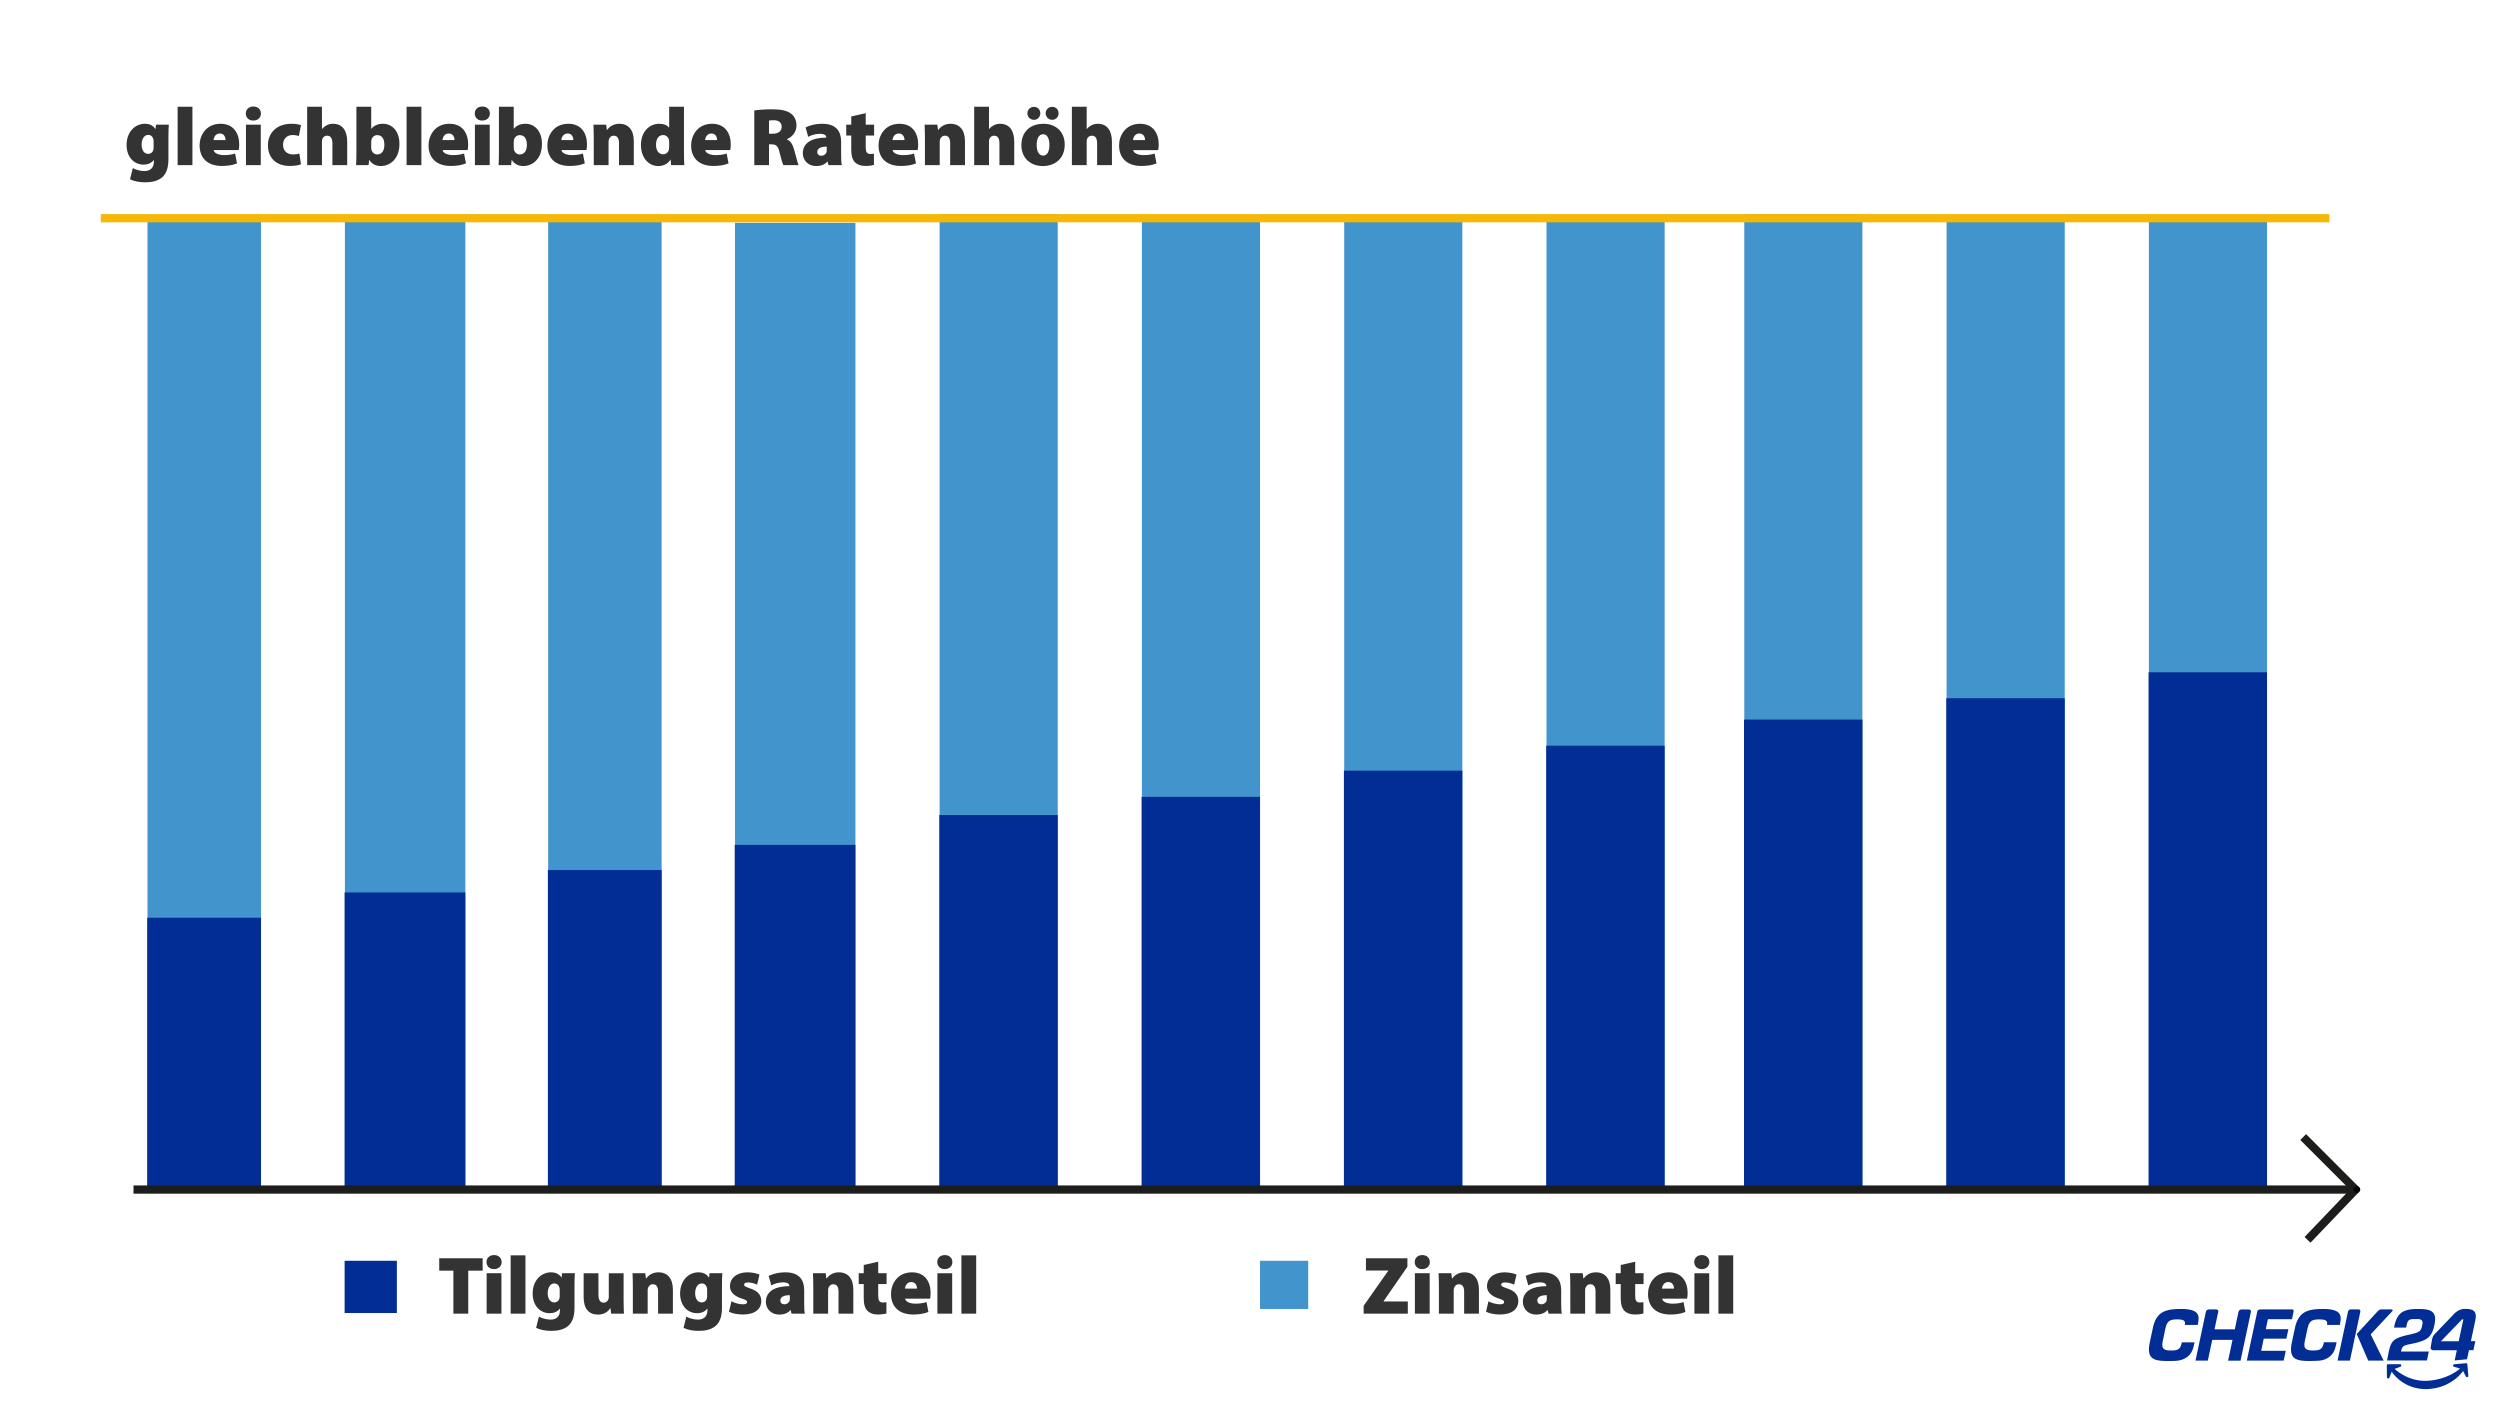 <svg xmlns="http://www.w3.org/2000/svg" viewBox="0 0 608 341.57">
  <defs>
    <clipPath id="b">
      <use fill="none" href="#a"/>
    </clipPath>
    <clipPath id="c">
      <use fill="none" href="#a"/>
    </clipPath>
    <path id="a" d="M522.61 318.34h79.49v19.49h-79.49z"/>
  </defs>
  <path fill="#676766" stroke="#1d1d1b" stroke-miterlimit="10" stroke-width="2" d="m560.13 276.53 12.76 12.77"/>
  <path fill="#333" stroke="#1d1d1b" stroke-miterlimit="10" stroke-width="2" d="m561.19 301.53 11.7-12.23"/>
  <path fill="#4294cc" d="M35.87 53.07h27.6v235.48h-27.6z"/>
  <path fill="#022d94" d="M35.81 223.2h27.67v65.92H35.81z"/>
  <path fill="#4294cc" d="M83.88 53.63h29.29v235.48H83.88z"/>
  <path fill="#022d94" d="M83.81 217.04h29.36v72.07H83.81z"/>
  <path fill="#4294cc" d="M133.31 53.63h27.6v235.48h-27.6z"/>
  <path fill="#022d94" d="M133.24 211.6h27.67v77.51h-27.67z"/>
  <path fill="#4294cc" d="M178.75 54.2h29.29v235.48h-29.29z"/>
  <path fill="#022d94" d="M178.68 205.48h29.36v84.2h-29.36z"/>
  <path fill="#4294cc" d="M228.51 52.07h28.73v236.48h-28.73z"/>
  <path fill="#022d94" d="M228.44 198.21h28.8v90.9h-28.8z"/>
  <path fill="#4294cc" d="M277.71 53.63h28.73V289.3h-28.73z"/>
  <path fill="#022d94" d="M277.64 193.8h28.8v95.5h-28.8z"/>
  <path fill="#4294cc" d="M326.91 53.07h28.73V289.3h-28.73z"/>
  <path fill="#022d94" d="M326.84 187.43h28.8V289.3h-28.8z"/>
  <path fill="#4294cc" d="M376.11 53.63h28.73V289.3h-28.73z"/>
  <path fill="#022d94" d="M376.04 181.35h28.8v107.94h-28.8z"/>
  <path fill="#4294cc" d="M424.21 52.07h28.73V289.3h-28.73z"/>
  <path fill="#022d94" d="M424.14 175h28.8v114.3h-28.8z"/>
  <path fill="#4294cc" d="M473.41 53.07h28.73V289.3h-28.73z"/>
  <path fill="#022d94" d="M473.34 169.81h28.8v119.44h-28.8z"/>
  <path fill="#4294cc" d="M522.61 53.07h28.73V289.3h-28.73z"/>
  <path fill="#022d94" d="M522.54 163.5h28.8v125.8h-28.8zM83.81 306.62h12.71v12.71H83.81z"/>
  <path fill="#4294cc" d="M306.44 306.62h11.72v11.72h-11.72z"/>
  <path fill="none" d="M106.4 305.29h138.92v16.38H106.4z"/>
  <path fill="#333" d="M110.26 309.03h-3.44v-3.02h10.56v3.02h-3.5v10.46h-3.62zm11.74-2.1c0 .96-.72 1.72-1.86 1.72s-1.82-.76-1.82-1.72.72-1.7 1.84-1.7 1.82.72 1.84 1.7m-3.65 12.56v-9.84h3.6v9.84zm5.84-14.2h3.6v14.2h-3.6zm15.63 4.36c-.06.6-.1 1.46-.1 3.04v5.36c0 1.74-.34 3.36-1.52 4.4-1.14.96-2.64 1.22-4.16 1.22-1.36 0-2.74-.26-3.66-.74l.68-2.72c.6.34 1.72.72 2.84.72 1.28 0 2.28-.7 2.28-2.22v-.44h-.04c-.6.76-1.48 1.1-2.46 1.1-2.4 0-4.14-1.92-4.14-4.78 0-3.1 2-5.16 4.46-5.16 1.2 0 2.02.46 2.54 1.26h.04l.12-1.04zm-3.7 4.06c0-.14-.02-.32-.04-.46-.16-.7-.62-1.12-1.28-1.12-.86 0-1.6.84-1.6 2.4 0 1.28.6 2.22 1.6 2.22.66 0 1.14-.44 1.26-.98.06-.2.06-.52.06-.74zm15.54 2.42c0 1.4.04 2.52.08 3.36h-3.1l-.16-1.3h-.08c-.36.54-1.22 1.52-2.98 1.52-2.2 0-3.48-1.42-3.48-4.26v-5.8h3.6v5.22c0 1.26.42 1.94 1.26 1.94.68 0 1.02-.46 1.16-.84.08-.14.1-.32.1-.52v-5.8h3.6zm2.25-3.14c0-1.3-.04-2.44-.08-3.34h3.1l.16 1.26h.08c.36-.52 1.3-1.48 2.94-1.48 2.3 0 3.54 1.56 3.54 4.26v5.8h-3.6v-5.36c0-1.14-.4-1.8-1.26-1.8-.7 0-1.02.48-1.18.86-.08.18-.1.46-.1.72v5.58h-3.6zm21.77-3.34c-.06.6-.1 1.46-.1 3.04v5.36c0 1.74-.34 3.36-1.52 4.4-1.14.96-2.64 1.22-4.16 1.22-1.36 0-2.74-.26-3.66-.74l.68-2.72c.6.34 1.72.72 2.84.72 1.28 0 2.28-.7 2.28-2.22v-.44H172c-.6.76-1.48 1.1-2.46 1.1-2.4 0-4.14-1.92-4.14-4.78 0-3.1 2-5.16 4.46-5.16 1.2 0 2.02.46 2.54 1.26h.04l.12-1.04zm-3.7 4.06c0-.14-.02-.32-.04-.46-.16-.7-.62-1.12-1.28-1.12-.86 0-1.6.84-1.6 2.4 0 1.28.6 2.22 1.6 2.22.66 0 1.14-.44 1.26-.98.06-.2.06-.52.06-.74zm5.91 2.76c.56.34 1.84.74 2.74.74.76 0 1.06-.18 1.06-.54s-.22-.52-1.28-.86c-2.16-.68-2.9-1.86-2.88-3 0-1.96 1.66-3.38 4.24-3.38 1.22 0 2.3.26 2.94.56l-.58 2.44c-.46-.22-1.38-.54-2.18-.54-.62 0-.98.16-.98.56 0 .32.32.52 1.48.9 1.94.64 2.68 1.64 2.7 3.06 0 1.88-1.46 3.28-4.5 3.28-1.36 0-2.58-.28-3.36-.68zm14.61 3.02-.2-.86h-.06c-.7.78-1.68 1.08-2.74 1.08-2 0-3.24-1.46-3.24-3.1 0-2.64 2.36-3.8 5.7-3.82v-.08c0-.4-.3-.84-1.6-.84-1.04 0-2.14.36-2.78.74l-.64-2.3c.64-.32 2.04-.88 4.08-.88 3.38 0 4.56 1.88 4.56 4.34v3.32c0 .98.04 1.9.16 2.4zm-.42-4.5c-1.46 0-2.3.42-2.3 1.28 0 .62.42.94 1.02.94.52 0 1.08-.36 1.24-.9.04-.16.04-.34.04-.52zm5.71-2c0-1.3-.04-2.44-.08-3.34h3.1l.16 1.26h.08c.36-.52 1.3-1.48 2.94-1.48 2.3 0 3.54 1.56 3.54 4.26v5.8h-3.6v-5.36c0-1.14-.4-1.8-1.26-1.8-.7 0-1.02.48-1.18.86-.08.18-.1.46-.1.72v5.58h-3.6zm15.79-6.14v2.8h2.04v2.64h-2.04v2.82c0 1.18.28 1.66 1.14 1.66.38 0 .66-.04.86-.08v2.74c-.42.14-1.22.26-2.14.26-1.06 0-1.94-.36-2.46-.88-.6-.6-.92-1.58-.92-3.08v-3.44h-1.22v-2.64h1.22v-2zm6.53 8.98c.12.78 1.26 1.22 2.52 1.22.94 0 1.82-.1 2.7-.38l.46 2.4c-1.18.48-2.46.62-3.68.62-3.46 0-5.42-1.9-5.42-5.02 0-2.3 1.48-5.24 5.1-5.24 3.18 0 4.54 2.34 4.54 5.04 0 .6-.08 1.12-.14 1.36zm2.91-2.44c0-.56-.26-1.6-1.4-1.6-1.06 0-1.48.98-1.54 1.6zm8.6-6.46c0 .96-.72 1.72-1.86 1.72s-1.82-.76-1.82-1.72.72-1.7 1.84-1.7 1.82.72 1.84 1.7m-3.65 12.56v-9.84h3.6v9.84zm5.84-14.2h3.6v14.2h-3.6z"/>
  <path fill="none" d="M331.22 305.29h103.91v16.38H331.22z"/>
  <path fill="#333" d="m331.64 317.57 5.96-8.5v-.08h-5.4v-2.98h10.08v2.06l-5.78 8.36v.08h5.88v2.98h-10.74zm16.1-10.64c0 .96-.72 1.72-1.86 1.72s-1.82-.76-1.82-1.72.72-1.7 1.84-1.7 1.82.72 1.84 1.7m-3.64 12.56v-9.84h3.6v9.84zm5.84-6.5c0-1.3-.04-2.44-.08-3.34h3.1l.16 1.26h.08c.36-.52 1.3-1.48 2.94-1.48 2.3 0 3.54 1.56 3.54 4.26v5.8h-3.6v-5.36c0-1.14-.4-1.8-1.26-1.8-.7 0-1.02.48-1.18.86-.08.18-.1.46-.1.72v5.58h-3.6zm12.06 3.48c.56.34 1.84.74 2.74.74.76 0 1.06-.18 1.06-.54s-.22-.52-1.28-.86c-2.16-.68-2.9-1.86-2.88-3 0-1.96 1.66-3.38 4.24-3.38 1.22 0 2.3.26 2.94.56l-.58 2.44c-.46-.22-1.38-.54-2.18-.54-.62 0-.98.16-.98.56 0 .32.32.52 1.48.9 1.94.64 2.68 1.64 2.7 3.06 0 1.88-1.46 3.28-4.5 3.28-1.36 0-2.58-.28-3.36-.68zm14.6 3.02-.2-.86h-.06c-.7.78-1.68 1.08-2.74 1.08-2 0-3.24-1.46-3.24-3.1 0-2.64 2.36-3.8 5.7-3.82v-.08c0-.4-.3-.84-1.6-.84-1.04 0-2.14.36-2.78.74l-.64-2.3c.64-.32 2.04-.88 4.08-.88 3.38 0 4.56 1.88 4.56 4.34v3.32c0 .98.04 1.9.16 2.4zm-.42-4.5c-1.46 0-2.3.42-2.3 1.28 0 .62.42.94 1.02.94.52 0 1.08-.36 1.24-.9.04-.16.04-.34.04-.52zm5.72-2c0-1.3-.04-2.44-.08-3.34h3.1l.16 1.26h.08c.36-.52 1.3-1.48 2.94-1.48 2.3 0 3.54 1.56 3.54 4.26v5.8h-3.6v-5.36c0-1.14-.4-1.8-1.26-1.8-.7 0-1.02.48-1.18.86-.08.18-.1.46-.1.72v5.58h-3.6zm15.78-6.14v2.8h2.04v2.64h-2.04v2.82c0 1.18.28 1.66 1.14 1.66.38 0 .66-.04.86-.08v2.74c-.42.14-1.22.26-2.14.26-1.06 0-1.94-.36-2.46-.88-.6-.6-.92-1.58-.92-3.08v-3.44h-1.22v-2.64h1.22v-2zm6.54 8.98c.12.78 1.26 1.22 2.52 1.22.94 0 1.82-.1 2.7-.38l.46 2.4c-1.18.48-2.46.62-3.68.62-3.46 0-5.42-1.9-5.42-5.02 0-2.3 1.48-5.24 5.1-5.24 3.18 0 4.54 2.34 4.54 5.04 0 .6-.08 1.12-.14 1.36zm2.9-2.44c0-.56-.26-1.6-1.4-1.6-1.06 0-1.48.98-1.54 1.6zm8.6-6.46c0 .96-.72 1.72-1.86 1.72s-1.82-.76-1.82-1.72.72-1.7 1.84-1.7 1.82.72 1.84 1.7m-3.64 12.56v-9.84h3.6v9.84zm5.84-14.2h3.6v14.2h-3.6z"/>
  <path fill="#ffbb1c" stroke="#f6b807" stroke-miterlimit="10" stroke-width="2" d="M24.51 53.07h542"/>
  <path fill="none" d="M30.16 25.96h276.28v20.33H30.16z"/>
  <path fill="#333" d="M41.06 30.32c-.06.6-.1 1.46-.1 3.04v5.36c0 1.74-.34 3.36-1.52 4.4-1.14.96-2.64 1.22-4.16 1.22-1.36 0-2.74-.26-3.66-.74l.68-2.72c.6.34 1.72.72 2.84.72 1.28 0 2.28-.7 2.28-2.22v-.44h-.04c-.6.76-1.48 1.1-2.46 1.1-2.4 0-4.14-1.92-4.14-4.78 0-3.1 2-5.16 4.46-5.16 1.2 0 2.02.46 2.54 1.26h.04l.12-1.04zm-3.7 4.06c0-.14-.02-.32-.04-.46-.16-.7-.62-1.12-1.28-1.12-.86 0-1.6.84-1.6 2.4 0 1.28.6 2.22 1.6 2.22.66 0 1.14-.44 1.26-.98.06-.2.06-.52.06-.74zm5.84-8.42h3.6v14.2h-3.6zm8.76 10.54c.12.78 1.26 1.22 2.52 1.22.94 0 1.82-.1 2.7-.38l.46 2.4c-1.18.48-2.46.62-3.68.62-3.46 0-5.42-1.9-5.42-5.02 0-2.3 1.48-5.24 5.1-5.24 3.18 0 4.54 2.34 4.54 5.04 0 .6-.08 1.12-.14 1.36zm2.9-2.44c0-.56-.26-1.6-1.4-1.6-1.06 0-1.48.98-1.54 1.6zm8.6-6.46c0 .96-.72 1.72-1.86 1.72s-1.82-.76-1.82-1.72.72-1.7 1.84-1.7 1.82.72 1.84 1.7m-3.64 12.56v-9.84h3.6v9.84zm13.38-.2c-.6.26-1.62.4-2.72.4-3.26 0-5.32-1.9-5.32-5.04 0-2.8 1.92-5.22 5.76-5.22.72 0 1.58.1 2.28.34l-.52 2.66c-.34-.14-.82-.26-1.54-.26-1.36 0-2.3.92-2.3 2.36 0 1.6 1.12 2.36 2.38 2.36.62 0 1.14-.06 1.58-.24zm1.5-14h3.6v5.4h.04c.34-.4.7-.68 1.16-.92.42-.22.98-.34 1.5-.34 2.22 0 3.44 1.58 3.44 4.36v5.7h-3.6v-5.3c0-1.16-.38-1.86-1.28-1.86-.68 0-1 .4-1.16.78-.08.16-.1.42-.1.58v5.8h-3.6zm11.9 14.2c.04-.64.08-1.9.08-3.12V25.96h3.6v5.36h.04c.56-.74 1.54-1.22 2.8-1.22 2.34 0 4.06 1.92 4.02 4.94 0 3.56-2.24 5.34-4.52 5.34-1.04 0-2.14-.38-2.8-1.48h-.04l-.14 1.26zm3.68-4.28c0 .18.02.36.04.5.14.62.7 1.18 1.42 1.18 1.06 0 1.74-.8 1.74-2.36 0-1.34-.54-2.34-1.74-2.34-.7 0-1.3.52-1.42 1.22-.02.16-.04.32-.04.48zm8.6-9.92h3.6v14.2h-3.6zm8.76 10.54c.12.78 1.26 1.22 2.52 1.22.94 0 1.82-.1 2.7-.38l.46 2.4c-1.18.48-2.46.62-3.68.62-3.46 0-5.42-1.9-5.42-5.02 0-2.3 1.48-5.24 5.1-5.24 3.18 0 4.54 2.34 4.54 5.04 0 .6-.08 1.12-.14 1.36zm2.9-2.44c0-.56-.26-1.6-1.4-1.6-1.06 0-1.48.98-1.54 1.6zm8.6-6.46c0 .96-.72 1.72-1.86 1.72s-1.82-.76-1.82-1.72.72-1.7 1.84-1.7 1.82.72 1.84 1.7m-3.64 12.56v-9.84h3.6v9.84zm5.76 0c.04-.64.08-1.9.08-3.12V25.96h3.6v5.36h.04c.56-.74 1.54-1.22 2.8-1.22 2.34 0 4.06 1.92 4.02 4.94 0 3.56-2.24 5.34-4.52 5.34-1.04 0-2.14-.38-2.8-1.48h-.04l-.14 1.26zm3.68-4.28c0 .18.02.36.04.5.14.62.7 1.18 1.42 1.18 1.06 0 1.74-.8 1.74-2.36 0-1.34-.54-2.34-1.74-2.34-.7 0-1.3.52-1.42 1.22-.02.16-.04.32-.04.48zm11.6.62c.12.78 1.26 1.22 2.52 1.22.94 0 1.82-.1 2.7-.38l.46 2.4c-1.18.48-2.46.62-3.68.62-3.46 0-5.42-1.9-5.42-5.02 0-2.3 1.48-5.24 5.1-5.24 3.18 0 4.54 2.34 4.54 5.04 0 .6-.08 1.12-.14 1.36zm2.9-2.44c0-.56-.26-1.6-1.4-1.6-1.06 0-1.48.98-1.54 1.6zm4.96-.4c0-1.3-.04-2.44-.08-3.34h3.1l.16 1.26h.08c.36-.52 1.3-1.48 2.94-1.48 2.3 0 3.54 1.56 3.54 4.26v5.8h-3.6V34.8c0-1.14-.4-1.8-1.26-1.8-.7 0-1.02.48-1.18.86-.08.18-.1.46-.1.72v5.58h-3.6zm21.94-7.7v11.08c0 1.22.04 2.46.08 3.12h-3.2l-.14-1.34h-.04c-.66 1.12-1.84 1.56-2.98 1.56-2.28 0-4.18-1.98-4.18-5.08-.02-3.3 2.08-5.2 4.4-5.2 1.08 0 1.98.32 2.42.94h.04v-5.08zm-3.6 8.6c0-.14 0-.3-.02-.46-.14-.68-.68-1.26-1.44-1.26-1.2 0-1.74 1.08-1.74 2.38 0 1.5.74 2.3 1.74 2.3.72 0 1.28-.52 1.4-1.18.04-.2.06-.44.06-.66zm8.76 1.94c.12.78 1.26 1.22 2.52 1.22.94 0 1.82-.1 2.7-.38l.46 2.4c-1.18.48-2.46.62-3.68.62-3.46 0-5.42-1.9-5.42-5.02 0-2.3 1.48-5.24 5.1-5.24 3.18 0 4.54 2.34 4.54 5.04 0 .6-.08 1.12-.14 1.36zm2.9-2.44c0-.56-.26-1.6-1.4-1.6-1.06 0-1.48.98-1.54 1.6zm9.04-7.2c1.02-.16 2.56-.28 4.36-.28 2.06 0 3.54.28 4.56 1.04.86.66 1.34 1.62 1.34 2.94 0 1.68-1.26 2.88-2.32 3.26v.08c.9.38 1.38 1.24 1.72 2.4.42 1.38.86 3.34 1.12 3.86h-3.7c-.2-.4-.54-1.44-.94-3.1-.36-1.62-.86-1.96-1.98-1.96h-.58v5.06h-3.58zm3.58 5.66h.94c1.36 0 2.14-.68 2.14-1.68s-.66-1.58-1.86-1.6c-.68 0-1.04.04-1.22.08zm14.46 7.64-.2-.86h-.06c-.7.78-1.68 1.08-2.74 1.08-2 0-3.24-1.46-3.24-3.1 0-2.64 2.36-3.8 5.7-3.82v-.08c0-.4-.3-.84-1.6-.84-1.04 0-2.14.36-2.78.74l-.64-2.3c.64-.32 2.04-.88 4.08-.88 3.38 0 4.56 1.88 4.56 4.34v3.32c0 .98.04 1.9.16 2.4zm-.42-4.5c-1.46 0-2.3.42-2.3 1.28 0 .62.42.94 1.02.94.52 0 1.08-.36 1.24-.9.04-.16.04-.34.04-.52zm9.48-8.14v2.8h2.04v2.64h-2.04v2.82c0 1.18.28 1.66 1.14 1.66.38 0 .66-.04.86-.08v2.74c-.42.14-1.22.26-2.14.26-1.06 0-1.94-.36-2.46-.88-.6-.6-.92-1.58-.92-3.08v-3.44h-1.22v-2.64h1.22v-2zm6.54 8.98c.12.78 1.26 1.22 2.52 1.22.94 0 1.82-.1 2.7-.38l.46 2.4c-1.18.48-2.46.62-3.68.62-3.46 0-5.42-1.9-5.42-5.02 0-2.3 1.48-5.24 5.1-5.24 3.18 0 4.54 2.34 4.54 5.04 0 .6-.08 1.12-.14 1.36zm2.9-2.44c0-.56-.26-1.6-1.4-1.6-1.06 0-1.48.98-1.54 1.6zm4.96-.4c0-1.3-.04-2.44-.08-3.34h3.1l.16 1.26h.08c.36-.52 1.3-1.48 2.94-1.48 2.3 0 3.54 1.56 3.54 4.26v5.8h-3.6V34.8c0-1.14-.4-1.8-1.26-1.8-.7 0-1.02.48-1.18.86-.08.18-.1.46-.1.72v5.58h-3.6zm11.98-7.7h3.6v5.4h.04c.34-.4.7-.68 1.16-.92.42-.22.98-.34 1.5-.34 2.22 0 3.44 1.58 3.44 4.36v5.7h-3.6v-5.3c0-1.16-.38-1.86-1.28-1.86-.68 0-1 .4-1.16.78-.08.16-.1.42-.1.58v5.8h-3.6zm22.02 9.18c0 3.58-2.56 5.24-5.32 5.24-2.94 0-5.22-1.88-5.22-5.08s2.06-5.2 5.42-5.2c3.08 0 5.12 2.08 5.12 5.04m-9.08-7.58c0-.92.7-1.58 1.62-1.58.86 0 1.52.66 1.52 1.58 0 .86-.66 1.58-1.52 1.58-.92 0-1.62-.72-1.62-1.58m2.26 7.68c0 1.46.48 2.6 1.6 2.6.96 0 1.5-1.02 1.5-2.6 0-1.36-.44-2.6-1.52-2.6-1.18 0-1.58 1.3-1.58 2.6m2.18-7.68c0-.92.68-1.58 1.6-1.58s1.54.66 1.54 1.58c0 .86-.66 1.58-1.54 1.58s-1.6-.72-1.6-1.58m6.38-1.6h3.6v5.4h.04c.34-.4.7-.68 1.16-.92.42-.22.98-.34 1.5-.34 2.22 0 3.44 1.58 3.44 4.36v5.7h-3.6v-5.3c0-1.16-.38-1.86-1.28-1.86-.68 0-1 .4-1.16.78-.08.16-.1.42-.1.58v5.8h-3.6zm14.9 10.54c.12.78 1.26 1.22 2.52 1.22.94 0 1.82-.1 2.7-.38l.46 2.4c-1.18.48-2.46.62-3.68.62-3.46 0-5.42-1.9-5.42-5.02 0-2.3 1.48-5.24 5.1-5.24 3.18 0 4.54 2.34 4.54 5.04 0 .6-.08 1.12-.14 1.36zm2.9-2.44c0-.56-.26-1.6-1.4-1.6-1.06 0-1.48.98-1.54 1.6z"/>
  <path fill="#333" stroke="#1d1d1b" stroke-miterlimit="10" stroke-width="2" d="M32.47 289.3h540.42"/>
  <circle cx="573.2" cy="289.3" r=".81"/>
  <g clip-path="url(#b)">
    <g clip-path="url(#c)">
      <path fill="#022d94" d="M527.53 331c-1.3 0-2.66-.03-3.54-.41-.46-.2-.78-.46-1-.82-.25-.4-.37-.93-.37-1.6 0-.51.07-1.11.22-1.78.03-.15.8-3.75.85-3.94.21-.75.46-1.37.79-1.89.56-.89 1.31-1.47 2.36-1.81.87-.28 1.98-.41 3.59-.41h.01c.85 0 1.54.06 2.13.18.69.14 1.22.38 1.57.7.26.24.43.54.5.87.04.17.05.36.05.57 0 .48-.1.98-.17 1.38l-.03.17v.02h-3.12v-.02s.01-.09.02-.14c0 0 .01-.13.01-.31 0-.27-.13-.48-.39-.65-.2-.12-.47-.16-.72-.19a8 8 0 0 0-.86-.04c-.52 0-.92.04-1.25.13-.26.07-.48.17-.66.31-.26.2-.46.48-.62.86-.14.36-.25.78-.36 1.31l-.42 2.02c-.14.65-.24 1.14-.24 1.56 0 .25.03.44.1.61.11.27.35.48.67.6.31.11.7.16 1.26.16.38 0 .69 0 .97-.04.49-.06.84-.2 1.1-.46.29-.28.48-.69.6-1.29l.04-.2h3.09v.02s-.17.83-.27 1.16c-.09.34-.2.62-.31.88-.3.65-.72 1.16-1.31 1.58a4.7 4.7 0 0 1-1.94.78c-.64.11-1.29.12-2.02.12h-.32Zm34.57 0c-1.31 0-2.66-.03-3.55-.41-.46-.2-.78-.46-1-.82-.25-.4-.37-.93-.37-1.6 0-.51.07-1.11.22-1.78.03-.15.8-3.75.85-3.94.2-.75.46-1.37.79-1.89.56-.89 1.31-1.47 2.36-1.81.87-.28 1.98-.41 3.59-.41h.01c.85 0 1.54.06 2.13.18.69.14 1.22.38 1.57.7.26.24.43.54.5.87.04.17.05.36.05.57 0 .48-.1.98-.17 1.38l-.03.17v.02h-3.12v-.02s.01-.09.02-.14c0 0 .01-.13.01-.31 0-.27-.13-.48-.39-.65-.2-.12-.47-.16-.72-.19a8 8 0 0 0-.86-.04c-.52 0-.92.04-1.25.13-.26.07-.47.17-.66.31-.26.2-.46.48-.62.86-.14.36-.25.78-.36 1.31l-.43 2.01c-.14.65-.24 1.14-.24 1.56 0 .25.03.44.1.61.11.27.35.48.67.6.31.11.7.16 1.26.16.38 0 .69 0 .97-.04.49-.06.84-.21 1.1-.46.29-.28.48-.69.6-1.29l.04-.2h3.09v.02s-.17.83-.27 1.16c-.09.34-.2.63-.31.88a3.8 3.8 0 0 1-1.31 1.58 4.7 4.7 0 0 1-1.94.78c-.64.11-2.3.12-2.33.12Zm-6.7-.1h-8.97v-.02l2.52-11.81c.04-.22.12-.37.25-.47.14-.1.32-.15.56-.15h7.57c.19 0 .32.04.4.12q.09.09.09.27c0 .06 0 .1-.02.15l-.39 1.84h-5.86l-.51 2.44h5.5l-.5 2.3h-5.5l-.62 2.95h5.98l-.51 2.38Zm16.09 0h-2.99v-.02l2.51-11.77c.06-.26.15-.43.3-.54.11-.08.25-.12.43-.12h1.77c.19 0 .33.04.42.13a.4.4 0 0 1 .11.29v.11l-2.54 11.93Zm8.24 0h-3.78l-2.79-6.47 4.83-5.25c.3-.33.47-.49.63-.59.17-.1.32-.14.56-.14h2.43c.11 0 .19.04.23.07.02.02.04.04.05.06 0 .01.01.03.01.05v.04c0 .05-.03.14-.14.25l-5.21 5.6 3.16 6.39Zm-37.83 0h-.02v-.02l1.07-5.03h-4.93l-1.08 5.05h-2.99v-.02c.11-.48 2.48-11.7 2.5-11.76.09-.37.23-.5.35-.56.13-.07.31-.11.56-.11h1.62c.08 0 .22.04.33.11.06.04.1.09.13.14.03.06.05.13.05.2 0 .03 0 .07-.01.11-.01.07-.83 3.91-.91 4.29h4.93c.4-1.89.88-4.15.89-4.17.09-.37.24-.5.35-.56.13-.07.31-.11.56-.11h1.62c.08 0 .22.04.33.11.06.04.1.09.13.14.03.06.05.13.05.2v.11c-.01.07-2.42 11.39-2.53 11.88v.02h-2.97Zm46.66-10.03c.23.06.41.17.51.37q.09.195.09.45c0 .255-.03.39-.08.64-.07.33-.14.59-.24.83-.1.23-.25.42-.45.59-.41.32-1.05.52-2.18.77-1.5.33-2.53.61-3.26.97s-1.15.8-1.47 1.48c-.21.46-.37 1.03-.53 1.75l-.42 2.15h9.7l.45-2.18h-6.75s.1-.52.19-.72c.11-.25.25-.43.44-.57s.42-.23.69-.31c.55-.15 1.32-.26 2.45-.54 1.39-.36 2.33-.75 2.99-1.39s1.07-1.53 1.36-2.93c.11-.52.17-1.03.17-1.41 0-.55-.11-.98-.3-1.31s-.47-.56-.83-.74c-.72-.35-1.78-.43-3.03-.43-1.6 0-2.85.17-3.79.74-.93.57-1.58 1.61-1.95 3.31l-.1.48h2.95l.11-.53c.11-.51.22-.85.41-1.1s.47-.37.85-.41c.25-.03.56-.04.94-.04h.17c.37 0 .65 0 .89.07Zm8.14-1.2c-.34.36-3.22 3.37-4.4 4.6-.24.25-.49.53-.6.76-.09.17-.21.64-.27.97-.12.7-.22 1.33-.28 1.59-.01.07-.02.13-.02.18 0 .22.09.36.21.46s.28.15.44.15h5.72l-.53 2.48 3.01-.29.47-2.2h1.08l.47-2.2h-1.08s1.08-5.02 1.11-5.21c.37-2.03-.47-2.63-2.38-2.63-.48.01-1.58-.09-2.95 1.32m1.26 6.54h-4.32l5.14-5.32h.31zm-8 11.64c-1.94 0-3.81-.52-5.39-1.5-1.56-.96-2.47-2.1-2.9-2.74l-.57 1.46a.31.31 0 0 1-.6-.1l-.03-2.87c0-.08.03-.16.09-.22a.3.3 0 0 1 .22-.09h2.92c.14 0 .27.11.3.25v.06c0 .13-.08.24-.2.29l-1.42.55c1.25 1.11 3.82 2.9 7.43 2.9.31 0 .62-.01.93-.04 1.52-.13 3.06-.5 4.44-1.08 1.21-.51 2.28-1.15 3.1-1.87l-1.47-.43a.31.31 0 0 1-.22-.3v-.03c.01-.15.13-.27.28-.28l2.85-.26h.03c.07 0 .14.03.2.07.06.05.1.13.11.21l.24 2.81c0 .14-.09.26-.23.3-.03 0-.05.01-.08.01-.12 0-.23-.07-.28-.17l-.69-1.32c-.55.75-1.51 1.8-3.02 2.71-1.53.93-3.23 1.48-5.07 1.63l-.18.02c-.26.02-.52.03-.79.03"/>
    </g>
  </g>
</svg>
